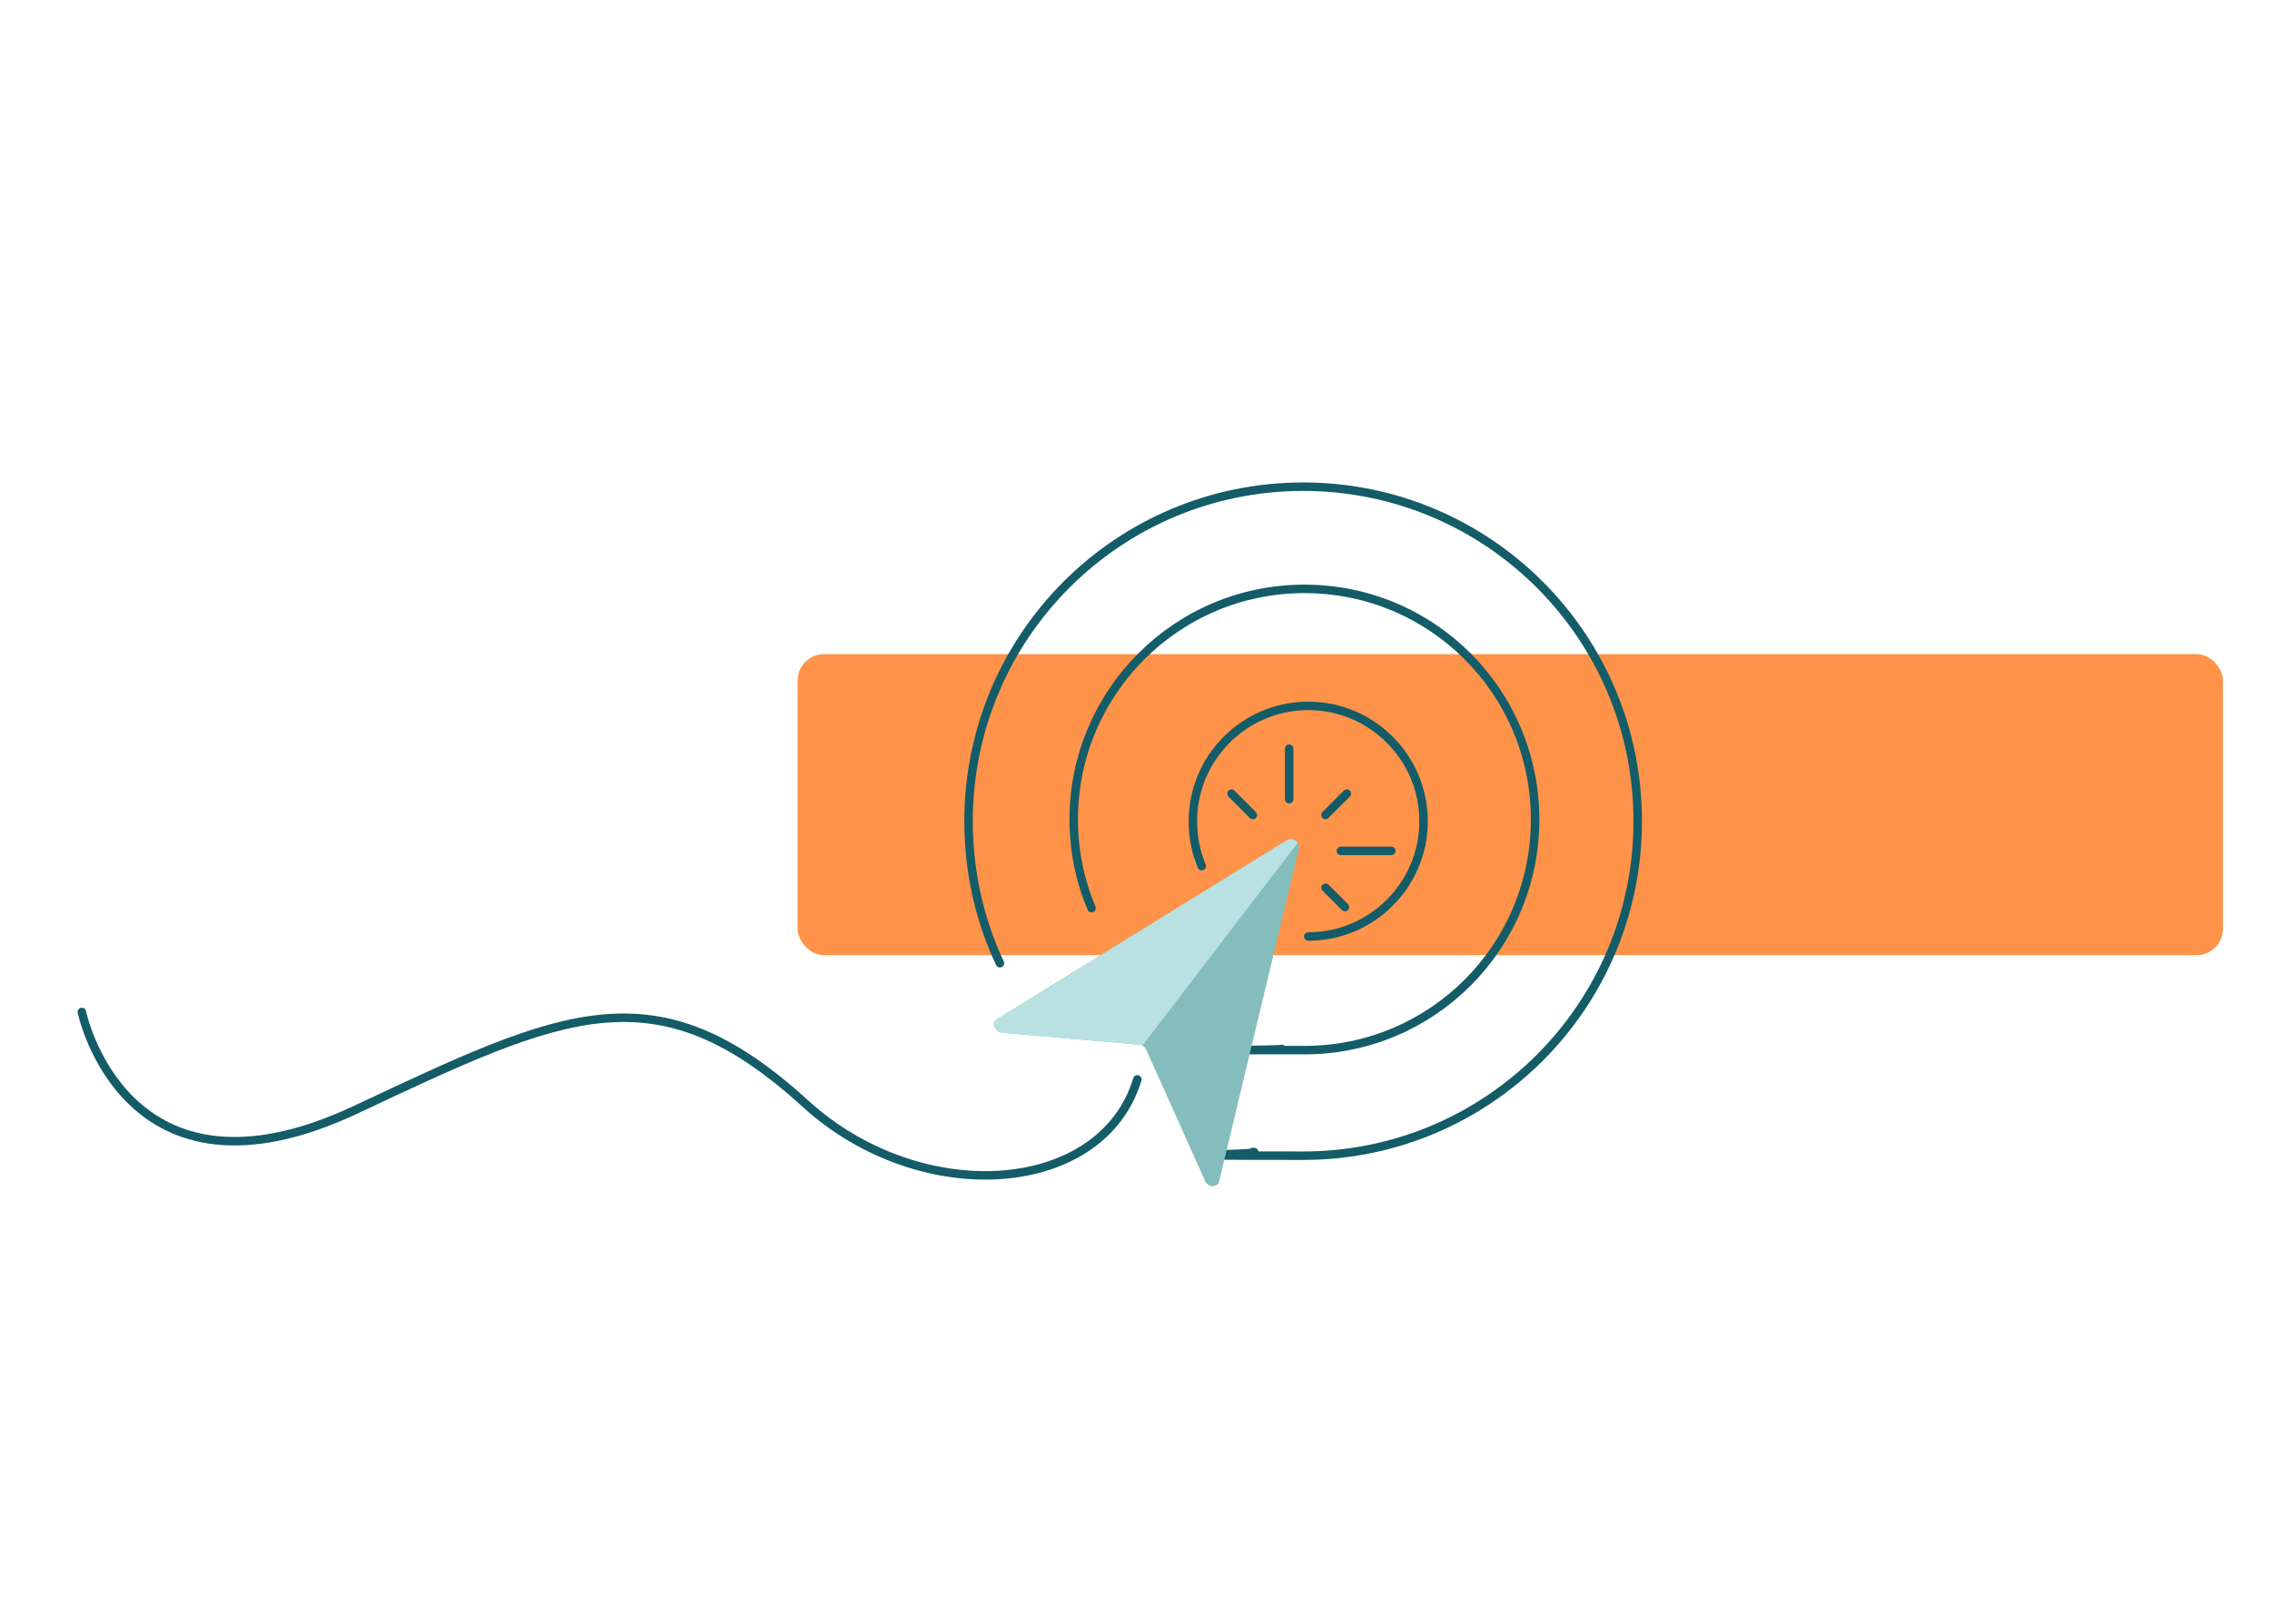<?xml version="1.0" encoding="UTF-8"?>
<svg xmlns="http://www.w3.org/2000/svg" xmlns:xlink="http://www.w3.org/1999/xlink" id="Layer_1" viewBox="0 0 535.3 383">
  <defs>
    <clipPath id="clippath">
      <path d="m303.6,198.1l-68.5,42.3c-1.4.8-.6,3,1.2,3.2l32.3,2.8c.7,0,1.4.5,1.7,1.2l13.9,31c.7,1.6,3,1.6,3.3,0l18.8-78.4c.4-1.5-1.5-2.8-2.8-2Z" style="fill:none;"></path>
    </clipPath>
  </defs>
  <rect x="188.1" y="154.3" width="336.1" height="71" rx="6.2" ry="6.2" style="fill:#ff934a;"></rect>
  <path d="m283.4,204.3c-1.4-3.3-2.1-6.8-2.1-10.6,0-15,12.2-27.2,27.2-27.2s27.2,12.2,27.2,27.2-12.2,27.2-27.2,27.2" style="fill:none; stroke:#135c68; stroke-linecap:round; stroke-linejoin:round; stroke-width:2px;"></path>
  <path d="m257.4,214.2c-2.7-6.4-4.2-13.5-4.2-20.9,0-30,24.3-54.4,54.4-54.4s54.4,24.3,54.4,54.4-24.3,54.4-54.4,54.4-3.6,0-5.4-.3" style="fill:none; stroke:#135c68; stroke-linecap:round; stroke-linejoin:round; stroke-width:2px;"></path>
  <path d="m235.8,227.2c-4.8-10.2-7.4-21.5-7.4-33.5,0-43.6,35.3-78.9,78.9-78.9s78.9,35.3,78.9,78.9-35.3,78.9-78.9,78.9-7.9-.3-11.8-.9" style="fill:none; stroke:#135c68; stroke-linecap:round; stroke-linejoin:round; stroke-width:2px;"></path>
  <path d="m317.6,187.2c-6.4,6.4-4.9,4.9-4.9,4.9" style="fill:none; stroke:#135c68; stroke-linecap:round; stroke-linejoin:round; stroke-width:2px;"></path>
  <path d="m295.4,209.4c-6.4,6.4-4.6,4.6-4.6,4.6" style="fill:none; stroke:#135c68; stroke-linecap:round; stroke-linejoin:round; stroke-width:2px;"></path>
  <path d="m304,176.6v11.9" style="fill:none; stroke:#135c68; stroke-linecap:round; stroke-linejoin:round; stroke-width:2px;"></path>
  <path d="m290.4,187.2c6.4,6.4,4.9,4.9,4.9,4.9" style="fill:none; stroke:#135c68; stroke-linecap:round; stroke-linejoin:round; stroke-width:2px;"></path>
  <path d="m312.6,209.4c6.4,6.4,4.2,4.2,4.2,4.2" style="fill:none; stroke:#135c68; stroke-linecap:round; stroke-linejoin:round; stroke-width:2px;"></path>
  <path d="m316.2,200.7h11.9" style="fill:none; stroke:#135c68; stroke-linecap:round; stroke-linejoin:round; stroke-width:2px;"></path>
  <path d="m303.6,198.1l-68.5,42.3c-1.4.8-.6,3,1.2,3.2l32.3,2.8c.7,0,1.4.5,1.7,1.2l13.9,31c.7,1.6,3,1.6,3.3,0l18.8-78.4c.4-1.5-1.5-2.8-2.8-2Z" style="fill:#84bdbb;"></path>
  <g style="clip-path:url(#clippath);">
    <polygon points="311.6 191.5 262.6 255.5 214.9 250 311.6 191.5" style="fill:#b9e1e2;"></polygon>
  </g>
  <path d="m19.3,238.7s10.1,48.7,64.7,23c48.9-23,70.6-33.6,105.9-1.4,27.3,24.9,70,21.8,78.3-5.7" style="fill:none; stroke:#135c68; stroke-linecap:round; stroke-linejoin:round; stroke-width:2px;"></path>
</svg>
